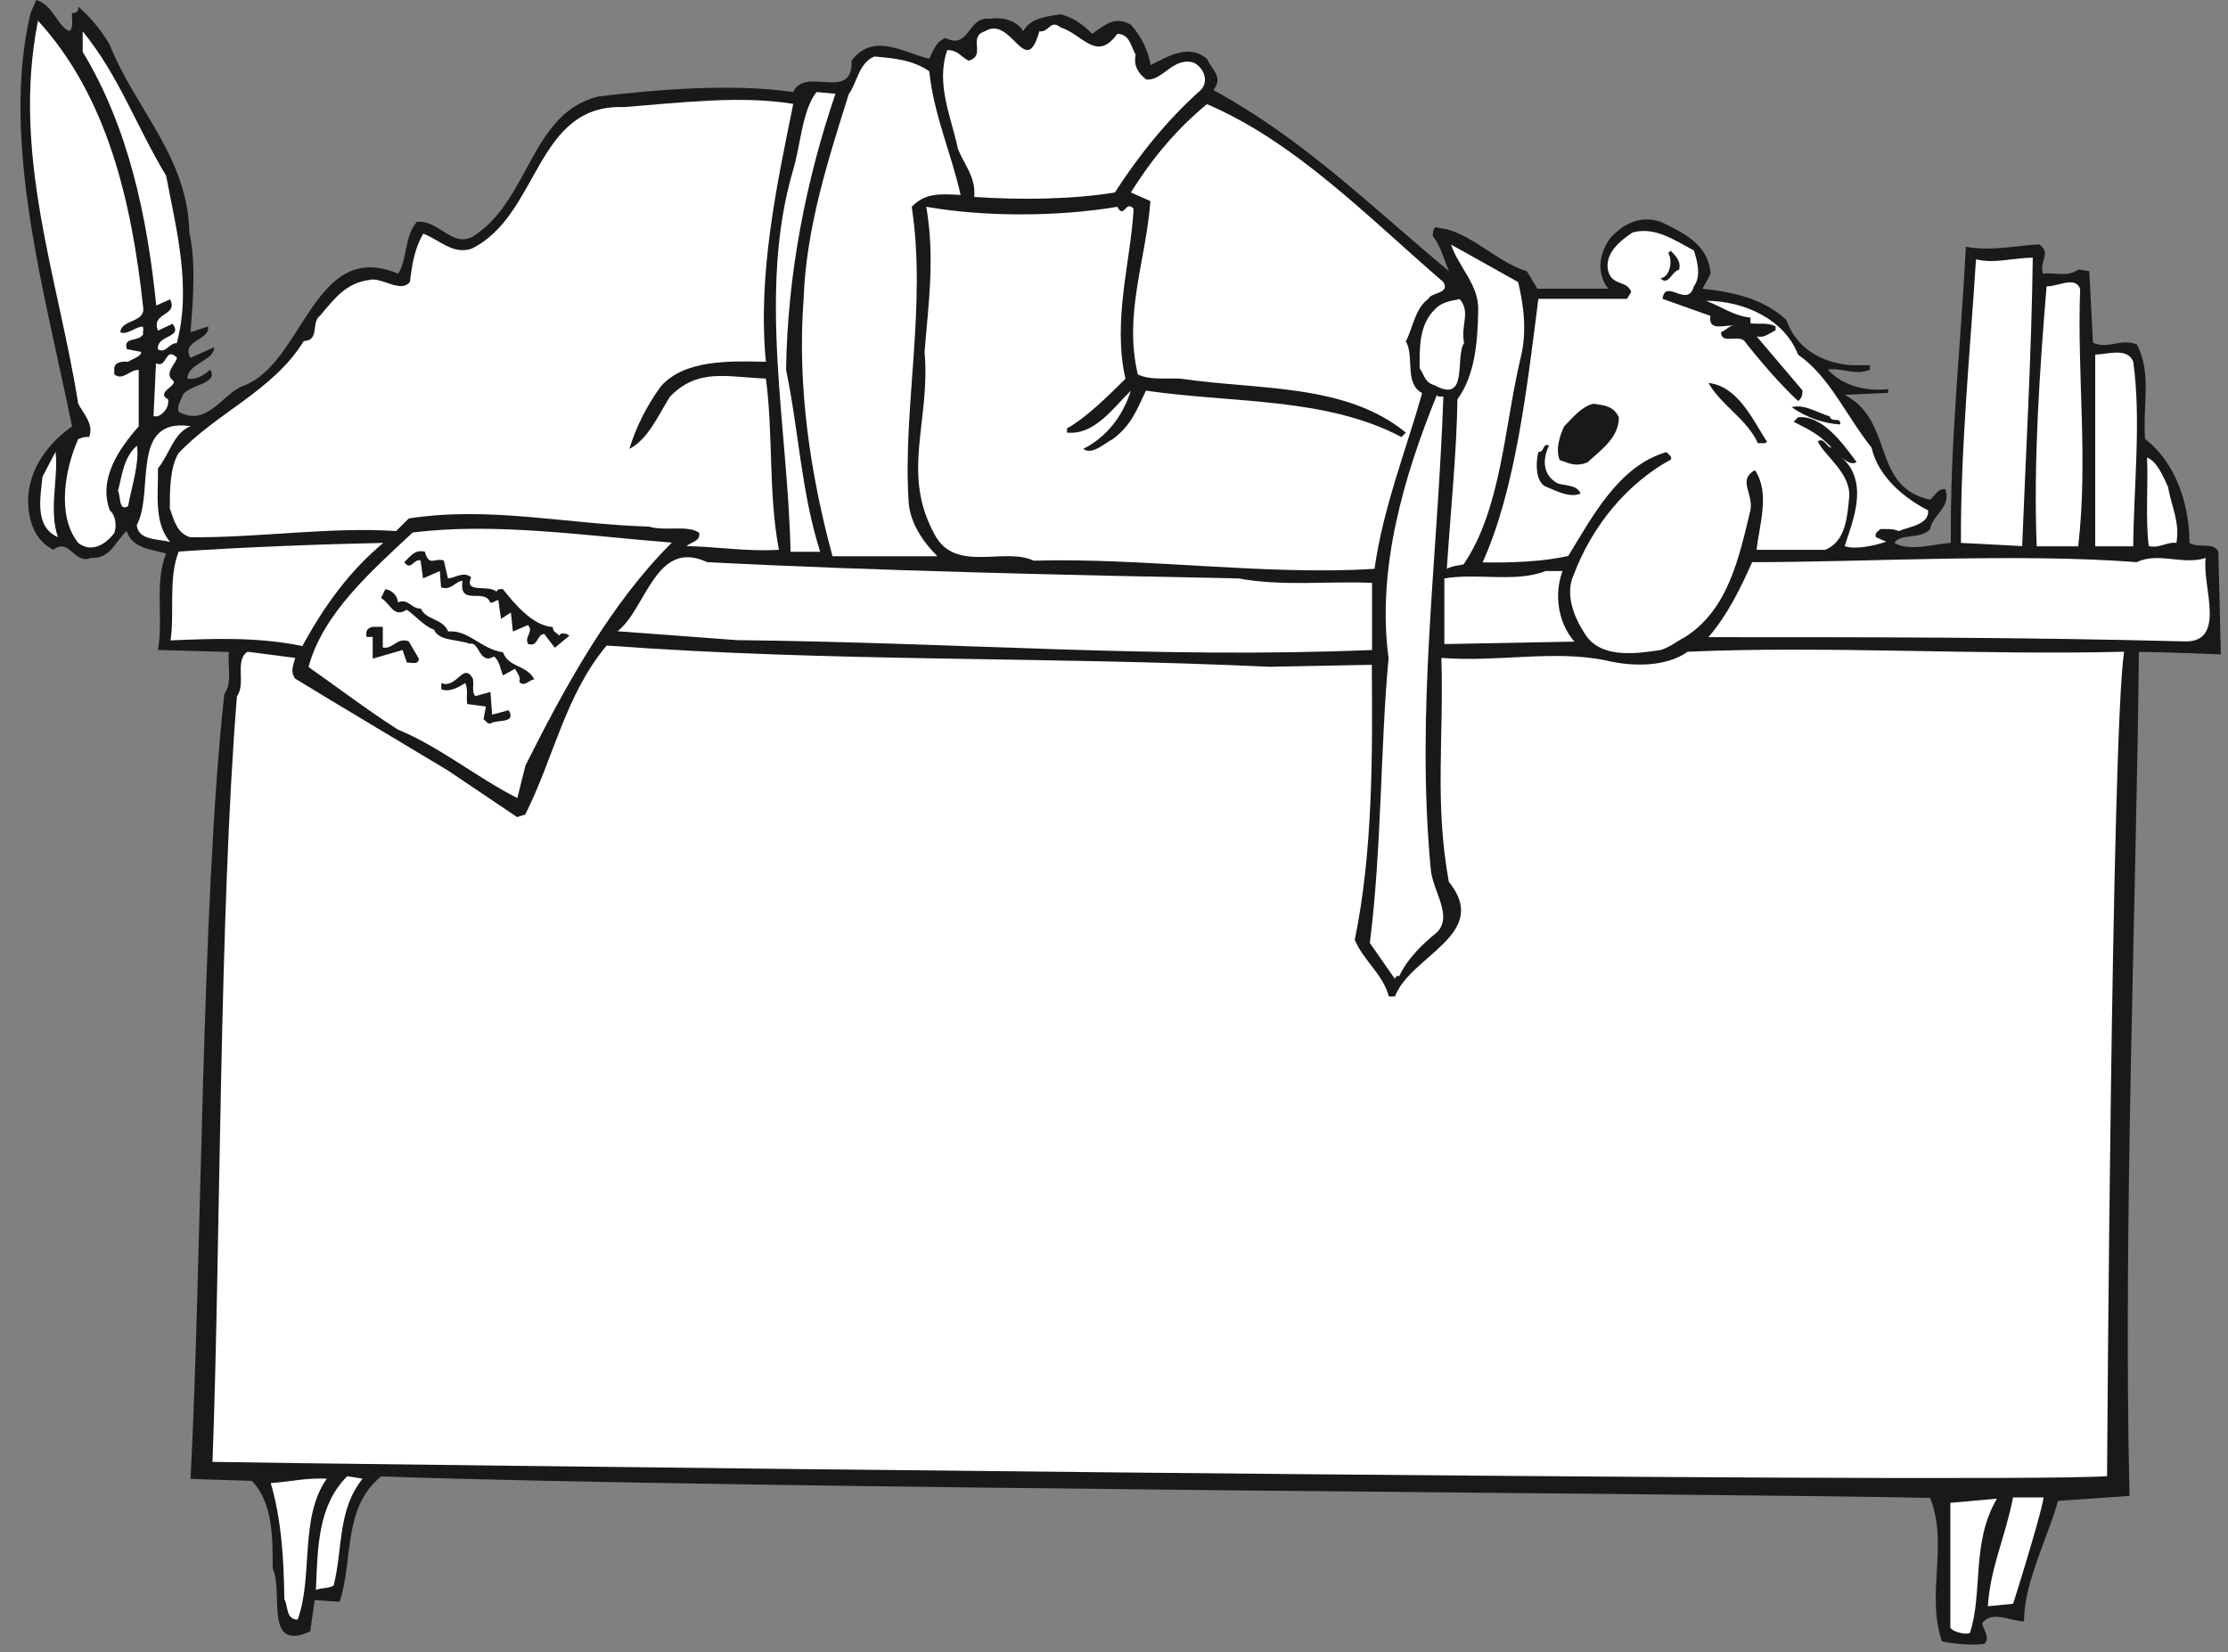 <svg xmlns="http://www.w3.org/2000/svg" version="1.2" width="90.27mm" height="66.95mm" viewBox="0 0 9027 6695" preserveAspectRatio="xMidYMid" fill-rule="evenodd" stroke-width="28.222" stroke-linejoin="round" xml:space="preserve"><rect x="0" y="0" width="9027" height="6695" fill="#808080" stroke="none"/><defs class="ClipPathGroup"><clipPath id="a" clipPathUnits="userSpaceOnUse"><path d="M0 0h9027v6695H0z"/></clipPath></defs><g class="SlideGroup"><g class="Slide" clip-path="url(#a)"><g class="Page"><g class="com.sun.star.drawing.ClosedBezierShape"><path class="BoundingBox" fill="none" d="M82 0h8918v6666H82z"/><path fill="#1B1918" d="M282 126c18-17 7-50 10-73 8 0 18 0 25-13V27c46 39 92 94 127 153 102 259 318 457 323 762 28 122 15 274 5 404l71-23c10 56-112 56-71 127l96-43c0 56-106 63-109 127 28 7 66-10 92-36 38 56-84 61-110 102-7 23-25 40-17 69 117 64 180-77 261-105 247-91 285-599 628-455 38-58 25-152 76-210 94-10 150 122 244 48 213-150 223-490 491-556 234-28 541-54 790-18 46-107 244 43 236-127 89-117 208-33 315-8 15-30 28-71 66-84 97 49 89-88 178-78 56-8 109 7 137 50 28-53 97-60 152-68 54 15 89 41 127 79 54-38 94-74 158-36 41 48 69 102 79 163 66-33 152-89 228-26 18 43 69 74 26 127 365 198 637 470 955 734-18-38-31-99-66-142 0-15 2-46 25-33 119 10 236 140 356 175l43 71h287c-48-61-38-142 8-205 53-59 124-94 205-66 100 48 192 94 202 210l-33 61c124 13 249 41 340 127 38 110 137 173 262 183h76v18c-56 26-119-10-170 0 58 64 150 89 244 79v15l-176 8c204 107 105 372 346 425 20-15 30-46 61-43 28 71-51 104-61 162-36 43-119 16-145 56 61 36 155 5 229 0-3-419 40-791 61-1200 99 18 185-2 297-10 51 38 0 64 15 119 48-7 97 16 145-17l43 7 15 290c69 28 110-20 178 7 61 117 23 244 33 383 130 99 180 276 180 421 36 23 100-5 117 36l10 416s-226-10-332-10c-10 1008-64 2314-38 3420l-290 20c-35 135-140 336-137 488-56 0-130-46-170 8 5 28 33 55 10 83-38 8-137 0-173-10-66-195 28-391-48-581-787-18-4792-36-6276-87-157 127-112 341-168 508l-101-7-18 127c-190 86-107-160-152-254 0-130 0-267-84-356l-249-8c46-873 43-2327 137-3181 33-45 13-114 18-170l-287-8c23-129-15-271 33-391-59-17-137-20-160-91-51 48-64 112-145 109-68 28-86-84-152-33-79-41-102-122-102-203 3-125 81-229 178-297C183 1191 1 566 124 53l23-53c69 20 86 109 135 126Z"/></g><g class="com.sun.star.drawing.ClosedBezierShape"><path class="BoundingBox" fill="none" d="M122 83h461v2137H122z"/><path fill="#FFF" d="M580 1245c10 64-92 49-92 102 26 10 56-18 84-23 15-5 5 20 8 30-18 34-82 8-66 61l58 11c0 20-36 28-53 40-23-2-59 0-56 33v18c35 28 63-20 99-18v229c-79 89-165 213-117 340 25 23 28 64 18 92-36 48-94 81-146 40-89-111-53-302 0-421 15-5 25-10 44-8 21-51-24-96-44-135C236 1127 46 627 154 84c281 307 380 734 426 1161Z"/></g><g class="com.sun.star.drawing.ClosedBezierShape"><path class="BoundingBox" fill="none" d="M3821 100h1063v707H3821z"/><path fill="#FFF" d="M4527 137c51 2 53 48 74 84-8 43 7 73 43 101 66 8 109-94 193-68 43 23 61 76 28 111-137 121-257 273-348 415-171 28-382 31-570 18 8-79-41-132-66-195-26-127-91-263-43-400 43 0 53 25 86 43 74-20-5-96 66-119 109-68 165 200 221 0 41 5 43-50 86-16 90 28 146 143 230 26Z"/></g><g class="com.sun.star.drawing.ClosedBezierShape"><path class="BoundingBox" fill="none" d="M335 127h408v1295H335z"/><path fill="#FFF" d="M673 712c41 216 104 453 43 679-30-3-43 43-76 25-7-61 104-45 59-104l-59 28c-30-76 84-58 49-127l-56 25C597 882 522 519 335 210v-83c147 180 216 382 338 585Z"/></g><g class="com.sun.star.drawing.ClosedBezierShape"><path class="BoundingBox" fill="none" d="M3249 229h644v2026h-644z"/><path fill="#FFF" d="M3765 289c18 176 91 338 127 501-84-5-145-8-198 48 61 399-36 814-13 1187 2 92 63 176 117 229h-425c-89-328-144-688-117-1043 10-287 99-563 183-830 33-43 40-127 104-152 82 7 158 15 222 60Z"/></g><g class="com.sun.star.drawing.ClosedBezierShape"><path class="BoundingBox" fill="none" d="M3144 373h243v1864h-243z"/><path fill="#FFF" d="M3385 380c-118 346-195 730-200 1119 54 264 60 488 138 737h-120c-10-501-135-1057 11-1549 31-106 36-238 94-314l77 7Z"/></g><g class="com.sun.star.drawing.ClosedBezierShape"><path class="BoundingBox" fill="none" d="M688 404h2527v1827H688z"/><path fill="#FFF" d="M3214 421c-66 325-145 688-111 1045-145-3-328-10-425 99-58 79-102 168-128 254 75-38 118-137 164-211 114-119 236-79 389-74 30 216 10 473 53 694-132 8-252-13-374-15 18-18 56-18 51-54-48-33-139-5-203-25-336-10-646-84-974-33l-51 51c-266-18-562 28-834 25-53-15-66-68-83-117 0-71 0-165 35-223 155-165 384-254 508-455 66-2 28-77 66-103 57-68 105-132 197-144 50-16 129 56 167 7 8-68 18-134 54-195 63 23 119 86 195 61 277-135 257-587 617-574 233-18 474-48 687-13Z"/></g><g class="com.sun.star.drawing.ClosedBezierShape"><path class="BoundingBox" fill="none" d="M3720 422h2136v1891H3720z"/><path fill="#FFF" d="M5848 1143c28 48-48 40-61 68-55 41-61 115-91 172 36 63-8 170 66 210-66 234-157 460-193 712-435 28-943-46-1381-33-117-56-315 50-399-102-141-251-18-462-43-744 15-192 43-375 7-588 234 41 530 41 774 0 28 53 33-30 66 8-11 210-87 454-33 689-72 71-158 157-237 201v17c112 11 186-99 259-170-35 107-99 188-193 236 36 26 82-20 120-40 79-59 99-125 134-196 348 51 730 26 1035 188l18-18c-244-200-595-172-908-218-51-5-127 8-178-18-58-245 33-461 51-702l-79-35c89-143 188-259 308-358 360 154 654 459 958 721Z"/></g><g class="com.sun.star.drawing.ClosedBezierShape"><path class="BoundingBox" fill="none" d="M6006 936h1808v1712H6006z"/><path fill="#FFF" d="M6863 1015c13 41 31 104 0 145-25 92-116-35-127 51l194 69c-11 73 73 27 109 43-28-13-43 15-66 23 0 50 66 10 94 35 63 81 147 178 218 244 15-10 18-25 18-43l-186-219c31 8 51-12 77-25v-15c-31-18-71-8-102-13v-23c-69-7-119-46-180-68 152 0 317 73 373 218 128 89 192 244 298 377 26 119 137 208 229 254 5 58-76 66-119 84-21-10-51-8-74-8-10 8-26 18-18 33l41 18c-51 18-130 33-168 18 31-97 81-216 25-315-15-26-40-46-60-66 2 0 53 63 83 40-53-71-137-191-237-181l-18 18c69 35 105 53 154 105-21 0-28-42-56-26 23 56 137 130 127 229-8 81-15 178-97 211h-278c11-102 56-231-7-323-71 41-5 94-18 163-46 190-89 401-264 513-43 23-56 38-99 53-76 10-241 44-308-66-44-68-82-160-44-241 74-196 215-368 393-465 5-15-11-20-18-30-196 56-304 269-398 421-104 23-226 28-347 26 134-297 180-710 226-1068h359l17-28c-17-48-76-23-93-84-18-73 53-127 99-157 91-25 172 33 248 73Z"/></g><g class="com.sun.star.drawing.ClosedBezierShape"><path class="BoundingBox" fill="none" d="M5862 990h315v1316h-315z"/><path fill="#FFF" d="M6151 1143c20 86 38 195 10 307-67 283-78 611-231 837-20 5-43 5-68 18 15-231 40-473 43-687 69-94 82-226 84-356 6-106-79-178-110-271l272 152Z"/></g><g class="com.sun.star.drawing.ClosedBezierShape"><path class="BoundingBox" fill="none" d="M6728 1016h79v123h-79z"/><path fill="#1B1918" d="M6803 1093c-29 5-44 68-75 35 41-7 49-77 31-102l10-10c15 17 44 40 34 77Z"/></g><g class="com.sun.star.drawing.ClosedBezierShape"><path class="BoundingBox" fill="none" d="M7944 1043h294v1171h-294z"/><path fill="#FFF" d="M8236 1044c-5 391-28 788-43 1169l-248-13c-2-381 38-786 61-1149 77 18 140-5 230-7Z"/></g><g class="com.sun.star.drawing.ClosedBezierShape"><path class="BoundingBox" fill="none" d="M8248 1144h191v1071h-191z"/><path fill="#FFF" d="M8428 1171c-13 344 33 694-8 1043h-168c-14-341 13-730 40-1054 44 3 116-44 136 11Z"/></g><g class="com.sun.star.drawing.ClosedBezierShape"><path class="BoundingBox" fill="none" d="M5752 1212h186v368h-186z"/><path fill="#FFF" d="M5932 1390c-38 56 20 248-120 171-42-12-42-45-60-68-1-90-1-176 60-238 28-31 66-36 102-43 46 53 3 105 18 178Z"/></g><g class="com.sun.star.drawing.ClosedBezierShape"><path class="BoundingBox" fill="none" d="M8489 1429h171v787h-171z"/><path fill="#FFF" d="M8643 1465c33 235 2 507 0 749h-154v-777c56-2 129-29 154 28Z"/></g><g class="com.sun.star.drawing.ClosedBezierShape"><path class="BoundingBox" fill="none" d="M622 1436h96v253h-96z"/><path fill="#FFF" d="M717 1449c-2 23-54 64-17 92 25 21-73 49-19 77 5 28-13 56-42 69h-17l10-215c46 23 36-70 85-23Z"/></g><g class="com.sun.star.drawing.ClosedBezierShape"><path class="BoundingBox" fill="none" d="M6921 1552h239v247h-239z"/><path fill="#1B1918" d="M7159 1790c-8 12-21 2-36 7-46-100-148-153-201-245 120 12 183 155 237 238Z"/></g><g class="com.sun.star.drawing.ClosedBezierShape"><path class="BoundingBox" fill="none" d="M5549 1600h300v2367h-300z"/><path fill="#FFF" d="M5848 1607c-23 662-112 1269-51 1917 8 87 91 188 25 254-56 46-117 102-153 178-10-5-13 3-18 10l-101-145c48-373 43-806 76-1154-49-363 63-740 196-1067 3 10 13 7 26 7Z"/></g><g class="com.sun.star.drawing.ClosedBezierShape"><path class="BoundingBox" fill="none" d="M6312 1636h249v248h-249z"/><path fill="#1B1918" d="M6559 1691c0 80-66 128-128 183-46 18-71 5-112-10-17-45 0-95 18-136 38-39 73-82 120-92 46 7 81 10 102 55Z"/></g><g class="com.sun.star.drawing.ClosedBezierShape"><path class="BoundingBox" fill="none" d="M7259 1647h199v75h-199z"/><path fill="#1B1918" d="M7456 1720c-64-3-138-28-197-70 51-14 105 23 154 37 8 28 46 0 43 33Z"/></g><g class="com.sun.star.drawing.ClosedBezierShape"><path class="BoundingBox" fill="none" d="M553 1724h221v474H553z"/><path fill="#FFF" d="M773 1727c-69 25-86 114-133 171 2 102-18 219 49 298-49-13-128-5-135-68 73-136-30-438 219-401Z"/></g><g class="com.sun.star.drawing.ClosedBezierShape"><path class="BoundingBox" fill="none" d="M478 1806h80v251h-80z"/><path fill="#FFF" d="M519 2051c-39 23-29-40-41-62 17-63 22-135 77-183 10 72-21 163-36 245Z"/></g><g class="com.sun.star.drawing.ClosedBezierShape"><path class="BoundingBox" fill="none" d="M6226 1803h179v204h-179z"/><path fill="#1B1918" d="M6276 1806c-26 53-28 118 35 153 32 10 78 5 93 41-43 18-93-8-136-26-47-15-47-97-35-143 25 3 17-39 43-25Z"/></g><g class="com.sun.star.drawing.ClosedBezierShape"><path class="BoundingBox" fill="none" d="M163 1831h74v347h-74z"/><path fill="#FFF" d="M235 2177c-98-43-70-163-63-245l53-101c13 101-29 237 10 346Z"/></g><g class="com.sun.star.drawing.ClosedBezierShape"><path class="BoundingBox" fill="none" d="M8699 1854h124v363h-124z"/><path fill="#FFF" d="M8784 1973c13 77 49 143 34 227-40-5-68 23-112 13-14-104-2-250-7-359 39 15 64 73 85 119Z"/></g><g class="com.sun.star.drawing.ClosedBezierShape"><path class="BoundingBox" fill="none" d="M1250 2142h1473v1094H1250z"/><path fill="#FFF" d="M2722 2199c-246 244-430 578-593 903l-33 132c-162-82-320-211-483-277-120-76-254-178-363-254 58-217 256-390 422-545 333-42 697 13 1050 41Z"/></g><g class="com.sun.star.drawing.ClosedBezierShape"><path class="BoundingBox" fill="none" d="M691 2199h863v420H691z"/><path fill="#FFF" d="M1553 2200c-138 115-239 255-328 418-184-38-364-30-534-23 17-113-10-250 33-360 264-18 582-30 829-35Z"/></g><g class="com.sun.star.drawing.ClosedBezierShape"><path class="BoundingBox" fill="none" d="M1638 2233h670v394h-670z"/><path fill="#1B1918" d="m1798 2271 17 73c31-2 61-30 94-5-30 69 70 28 103 59 2-11 13-11 25-11 46 57 120 149 203 154-2 18 16 23 26 35 7-15 20-7 30-7l11 7-59 49-43-56c-31 2-25 56-66 40-15-30 25-50 0-76l-61 26-8-77-40 26-11-76c-12 0-17 12-33 10-21-62-128 18-112-88-28 0-46 41-87 26l-5-66-68 30-10-73c-28-8-39 45-66 7 30-28 40-50 83-43 18 63 38 25 77 36Z"/></g><g class="com.sun.star.drawing.ClosedBezierShape"><path class="BoundingBox" fill="none" d="M2502 2258h3058v388H2502z"/><path fill="#FFF" d="M5018 2344c180 33 361 10 541 18v272c-880 36-1652-30-2575-40l-482-36c116-89 154-378 363-280 671 35 1487 53 2153 66Z"/></g><g class="com.sun.star.drawing.ClosedBezierShape"><path class="BoundingBox" fill="none" d="M6922 2261h2033v340H6922z"/><path fill="#FFF" d="M8657 2278c89-42 188 13 280-17-18 109 91 348-92 338-660-17-1243-17-1923-17 78-92 127-192 177-304 465 0 1076-37 1558 0Z"/></g><g class="com.sun.star.drawing.ClosedBezierShape"><path class="BoundingBox" fill="none" d="M5852 2314h529v298h-529z"/><path fill="#FFF" d="M6331 2314c-36 94-18 211 48 286l-527 10v-266c133-23 290 18 410-30h69Z"/></g><g class="com.sun.star.drawing.ClosedBezierShape"><path class="BoundingBox" fill="none" d="M1544 2388h622v385h-622z"/><path fill="#1B1918" d="M1612 2441c43-18 56 28 93 25 20 47 88 39 111 93 82-8 135 73 222 84 23 64 94 49 127 110-23 2-40 33-61 10 8-20-10-36-17-53l-49 27c-12-27-12-55-36-77-61 37-59-63-99-51-51-20-125-10-145-58-36-10-80-61-110-80-54 34-64-23-104-48l17-35c26 2 51 27 51 53Z"/></g><g class="com.sun.star.drawing.ClosedBezierShape"><path class="BoundingBox" fill="none" d="M1483 2540h216v148h-216z"/><path fill="#1B1918" d="M1551 2624c42 8 57-43 105-25l41 70c0 30-41 12-48 17l-18-52-121 35v-88h-25c-4-24 3-36 25-41h41v84Z"/></g><g class="com.sun.star.drawing.ClosedBezierShape"><path class="BoundingBox" fill="none" d="M861 2616h7746v3375H861z"/><path fill="#FFF" d="m5144 2702 414-8c3 358 5 755-69 1115 36 84 115 140 138 229h25c61-165 391-252 218-465-58-322-20-571-30-907 226 18 457-33 665 10 107 26 244 28 333-35 556-25 1196 15 1768 0-51 335-69 3341-69 3341-500 33-7483-53-7676-58 33-889 27-2211 99-3103 38-51-11-145 43-180l193 25c-8 31-21 56 0 84 183 112 419 252 620 373l279 188 33-10c114-226 163-487 330-685 932 68 1765 43 2686 86Z"/></g><g class="com.sun.star.drawing.ClosedBezierShape"><path class="BoundingBox" fill="none" d="M1788 2727h282v207h-282z"/><path fill="#1B1918" d="M1916 2750c5 26-6 54 10 71l61-17 7 92 67-18c33 56-48 36-74 54-13 2-18-11-28-18l10-51-76-10c-5-29 5-60-8-85-29 18-64 38-97 25v-25c63 25 89-88 128-18Z"/></g><g class="com.sun.star.drawing.ClosedBezierShape"><path class="BoundingBox" fill="none" d="M1280 5982h190v462h-190z"/><path fill="#FFF" d="M1469 5992c-102 128-79 278-117 433-21 13-50 8-72 18 7-181 10-344 127-461l62 10Z"/></g><g class="com.sun.star.drawing.ClosedBezierShape"><path class="BoundingBox" fill="none" d="M1097 5991h229v573h-229z"/><path fill="#FFF" d="M1324 5992c-112 159-54 398-118 571-49 0-38-56-54-83-2-164-12-324-55-470 73-5 145-22 227-18Z"/></g><g class="com.sun.star.drawing.ClosedBezierShape"><path class="BoundingBox" fill="none" d="M8054 6066h227v444h-227z"/><path fill="#FFF" d="M8276 6068c26-34-120 436-120 431l-102 10c10-158 72-283 102-441h120Z"/></g><g class="com.sun.star.drawing.ClosedBezierShape"><path class="BoundingBox" fill="none" d="M7902 6073h190v549h-190z"/><path fill="#FFF" d="M7981 6618c-23 8-74-8-79-23v-505l189-17c-105 176-56 384-110 545Z"/></g></g></g></g></svg>
